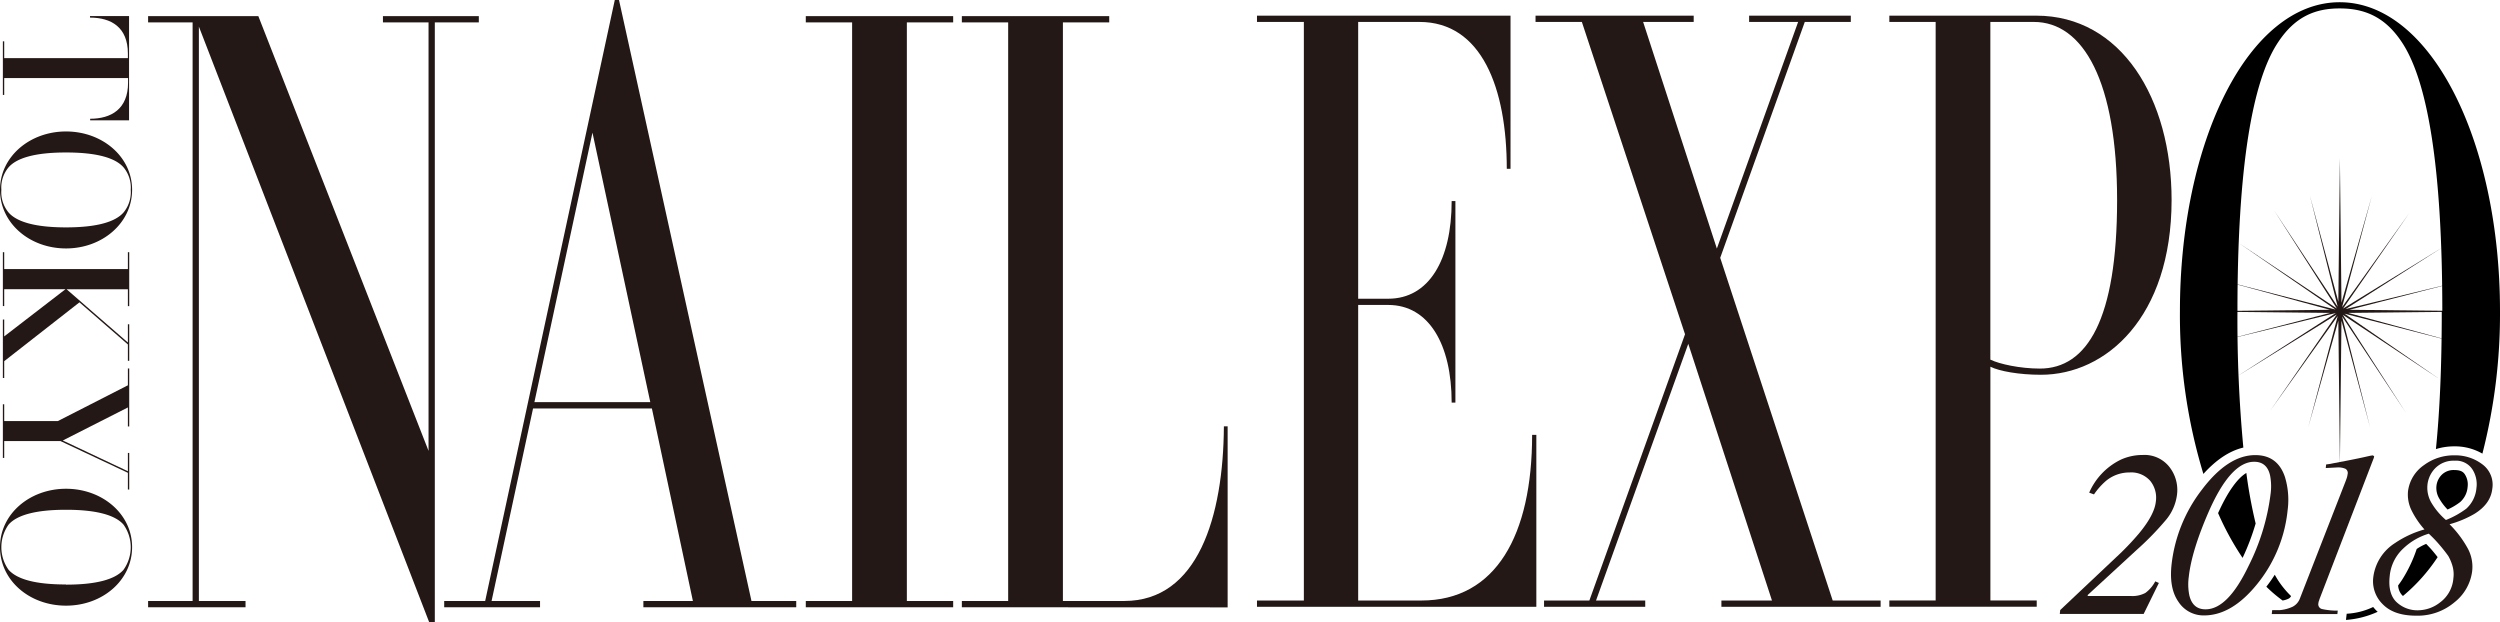 <svg id="レイヤー_1" data-name="レイヤー 1" xmlns="http://www.w3.org/2000/svg" viewBox="0 0 593.7 147.83"><defs><style>.cls-1{fill:#231815;}.cls-2{fill:none;}</style></defs><title>header-logo</title><path class="cls-1" d="M191.36,144.21v-1.49h11V5.32h-11V3.83h35V5.32h-11v137.4h11v1.49Z"/><path class="cls-1" d="M228.42,144.21v-1.49h11V5.32h-11V3.83h35V5.32h-11v137.4H267c17.46,0,23.53-20,23.65-41.48h.89v43Z"/><polygon class="cls-1" points="90.94 3.83 90.94 5.32 101.77 5.32 101.77 107.07 61.35 3.83 35.17 3.83 35.17 5.32 45.74 5.32 45.74 142.72 35.17 142.72 35.17 144.21 58.31 144.21 58.31 142.72 47.23 142.72 47.23 6.31 101.95 147.83 103.26 147.83 103.26 5.32 113.71 5.32 113.71 3.83 90.94 3.83"/><path class="cls-1" d="M178.46,142.72,147,0h-1L115.22,142.72h-9.73v1.49h22.76v-1.49H116.74L126.59,97h28.22l9.74,45.73H152.79v1.49h36.3v-1.49ZM126.91,95.5l13.79-64,13.73,64Z"/><path class="cls-1" d="M298.51,144.1v-1.49h11.13V5.21H298.51V3.72h60.21V40.09h-.89c0-19.14-5.94-34.88-20.74-34.88H322.54V70.94h7.15c9.62,0,15.05-9.15,15.05-23.19h.89V95.61h-.89c0-13.83-5.43-23.19-15.05-23.19h-7.15v70.19h15c17.71,0,26.31-15.52,26.31-39.34h1V144.1Z"/><path class="cls-1" d="M484.68,89c-5.18,0-9.86-.85-12-1.91v55.51h11v1.49h-35v-1.49h11V5.21h-11V3.72h34.9c20.11,0,32.13,19.57,32.13,43.82C515.67,75.4,500.11,89,484.68,89ZM483,5.21H472.67V85.4c2.15,1.06,7.08,2.13,11.76,2.13,11.25,0,18.34-11.7,18.34-40C502.77,19.46,494.8,5.21,483,5.21Z"/><polygon class="cls-1" points="555.31 71.67 555.68 37.55 556.05 71.9 563.26 46.54 556.2 72.94 572.17 50.59 556.43 73.28 580.13 58.69 557.03 73.4 583.77 66.93 557.92 73.57 592.59 73.94 557.63 74.31 583.69 81.41 556.77 74.49 579.58 90.2 556.37 74.75 571.34 97.99 556.2 75.15 562.86 101.52 556.05 76.15 555.68 110.28 555.31 76.15 548.15 101.49 555.16 75.06 539.22 97.41 554.93 74.69 531.26 89.37 554.71 74.34 527.59 80.95 553.38 74.31 518.8 73.94 553.33 73.57 527.7 66.59 554.62 73.51 531.84 57.83 554.96 73.28 540.08 50.01 555.16 72.85 548.53 46.36 555.31 71.67"/><polygon class="cls-1" points="435.23 142.62 408.5 61.18 408.53 61.19 428.6 5.21 439.53 5.21 439.53 3.72 415.38 3.72 415.38 5.21 427.02 5.21 407.72 59.03 390.21 5.21 402.22 5.21 402.22 3.72 364.66 3.72 364.66 5.21 375.66 5.21 400.16 79.38 377.44 142.62 366.68 142.62 366.68 144.1 390.71 144.1 390.71 142.62 379.02 142.62 400.93 81.65 420.81 142.62 408.8 142.62 408.8 144.1 446.61 144.1 446.61 142.62 435.23 142.62"/><path class="cls-1" d="M21.41,28.2c5,0,9-2.31,9-8.55V18.54H1v4H.68V9.81H1v4H30.37V12.72c0-6.28-4-8.54-9-8.54V3.81h9.28V28.57H21.41Z"/><path class="cls-1" d="M0,45.08c0-7.85,7.05-13.86,15.68-13.86s15.69,6,15.69,13.86S24.32,59,15.68,59,0,53,0,45.08ZM15.68,54C23,54,27.37,52.7,29.32,50.48a7.57,7.57,0,0,0,1.73-5.4,7.53,7.53,0,0,0-1.73-5.36C27.37,37.5,23,36.21,15.68,36.21S4,37.5,2.05,39.72A7.53,7.53,0,0,0,.32,45.08a7.57,7.57,0,0,0,1.73,5.4C4,52.7,8.36,54,15.68,54Z"/><path class="cls-1" d="M.68,75.89H1v4L15.55,68.68H1v4H.68V59.9H1v4H30.37v-4h.32V72.7h-.32v-4H15.82L30.37,81.34V77h.32v8.68h-.32V81.8l-11.5-10L1,85.77v4H.68Z"/><path class="cls-1" d="M30.37,112.28l-16-7.53H1v4H.68V96H1V100H13.73L30.37,91.5v-4h.32v13.77h-.32V96.76l-15.46,7.85,15.46,7.3v-4.34h.32v8.68h-.32Z"/><path class="cls-1" d="M0,129.93c0-7.86,7.05-13.86,15.68-13.86s15.69,6,15.69,13.86-7,13.9-15.69,13.9S0,137.83,0,129.93Zm15.68,8.91c7.32,0,11.69-1.29,13.64-3.51a9.23,9.23,0,0,0,0-10.76c-1.95-2.22-6.32-3.51-13.64-3.51S4,122.35,2.05,124.57a9.23,9.23,0,0,0,0,10.76c2,2.22,6.31,3.47,13.63,3.47Z"/><path class="cls-2" d="M573.92,130.37a15.84,15.84,0,0,0-1.82,1.43,8,8,0,0,0-2.56,5.21,9.87,9.87,0,0,0,0,2c.31-.42.62-.85.92-1.31A33.22,33.22,0,0,0,573.92,130.37Z"/><path class="cls-2" d="M579.55,133.18c-.21-.28-.43-.58-.66-.87a42.08,42.08,0,0,1-8.25,9.22,5.15,5.15,0,0,0,3.64,1.27,6.5,6.5,0,0,0,4.05-1.55,5.78,5.78,0,0,0,2.16-4.19,5,5,0,0,0-.14-2.05A8.72,8.72,0,0,0,579.55,133.18Z"/><path d="M526.75,121.85a67.23,67.23,0,0,0,5.82,10.64,55.81,55.81,0,0,0,3.1-8.17,116.19,116.19,0,0,1-2.21-12C531.31,113.6,529,116.86,526.75,121.85Z"/><path d="M563.58,144.15a16.6,16.6,0,0,1-6.29,1.6l-.17,1.47a21.92,21.92,0,0,0,7.53-1.93c-.11-.11-.23-.2-.33-.31C564.05,144.71,563.81,144.43,563.58,144.15Z"/><path d="M581.25,121a14.67,14.67,0,0,0,3-1.78,5.33,5.33,0,0,0,1.76-3.59,4.4,4.4,0,0,0-.67-3c-.31-.47-.86-1-2.41-1a4,4,0,0,0-3,1.06,4.41,4.41,0,0,0-1.32,2.68,4.88,4.88,0,0,0,.65,3A13,13,0,0,0,581.25,121Z"/><path d="M578.89,132.31c-.42-.55-.87-1.11-1.34-1.66s-.92-1-1.38-1.49a12.29,12.29,0,0,0-2.25,1.21,33.22,33.22,0,0,1-3.49,7.35c-.3.46-.61.89-.92,1.31a3.73,3.73,0,0,0,1,2.38s.1.07.15.12A42.08,42.08,0,0,0,578.89,132.31Z"/><path d="M589.52,107.73a133.27,133.27,0,0,0,4.18-33.82C593.7,33.5,577.26.53,555.63.53s-37.94,33-37.94,73.38a129.63,129.63,0,0,0,5.57,38.64c3.06-3.39,6.23-5.49,9.49-6.26a323.25,323.25,0,0,1-1.4-32.38c0-34.24,3.54-54.66,9.61-63.81C545,3.94,549.81,2,555.63,2s10.75,1.92,14.8,8.08C576.5,19.25,580,39.67,580,73.91h-.13c0,12.8-.47,23.67-1.39,32.74a14.62,14.62,0,0,1,4.37-.65A13,13,0,0,1,589.52,107.73Z"/><path d="M540.21,136.49a34.36,34.36,0,0,1-2,2.84,33.33,33.33,0,0,0,3.87,3.28,5.24,5.24,0,0,0,1.43-.45,1.29,1.29,0,0,0,.57-.61,21.52,21.52,0,0,1-3.14-3.83C540.7,137.34,540.45,136.92,540.21,136.49Z"/><path class="cls-1" d="M489.26,144.87l13.23-12.48a64.2,64.2,0,0,0,5.48-5.71q3.7-4.47,4-7.58a6.34,6.34,0,0,0-1.33-4.9,6,6,0,0,0-4.92-2,8.69,8.69,0,0,0-5.59,2,16.45,16.45,0,0,0-2.85,3.21l-1.14-.41a15.68,15.68,0,0,1,7.51-7.84,12.42,12.42,0,0,1,5.14-1.11,7.51,7.51,0,0,1,6.45,2.91,8.84,8.84,0,0,1,1.76,6.48,11.53,11.53,0,0,1-2.49,5.86,69.1,69.1,0,0,1-7.06,7.27l-11.66,10.73,0,.24h10.26a6.55,6.55,0,0,0,3.43-.73,8,8,0,0,0,2.35-2.75l.86.38-3.61,7.35H489.16Z"/><path class="cls-1" d="M542.63,113.28a18.68,18.68,0,0,1,.63,7.92A33.07,33.07,0,0,1,536,138.74q-6,7.41-12.58,7.41a7.09,7.09,0,0,1-6.08-3.23c-1.51-2.15-2.06-5.12-1.63-8.92a35.51,35.51,0,0,1,7.13-17.62q6.24-8.31,12.76-8.3Q540.89,108.08,542.63,113.28ZM534,134.38a52.23,52.23,0,0,0,5.2-16.94,13.65,13.65,0,0,0-.1-4.52c-.49-2.18-1.75-3.26-3.78-3.26q-5.62,0-10.86,12-4,9.21-4.67,15.33a13.12,13.12,0,0,0,.12,4.33q.78,3.38,3.85,3.38Q529.05,144.73,534,134.38Z"/><path class="cls-1" d="M539.6,144.89l1.87,0a9.27,9.27,0,0,0,3-.81,3.64,3.64,0,0,0,1.73-2l10.7-27.45c.18-.45.32-.84.42-1.15a4.84,4.84,0,0,0,.19-.86,1.16,1.16,0,0,0-.49-1.28,4.29,4.29,0,0,0-2-.33l-2.7.14.09-.85.72-.1,4.16-.79q3.38-.66,4.8-1l.87-.19.53-.08.31.19c0,.11,0,.22-.05.33a1.21,1.21,0,0,1-.11.32l-12.83,33.36c0,.15-.1.29-.14.44a1.74,1.74,0,0,0-.09.43,1.16,1.16,0,0,0,.83,1.42,16.42,16.42,0,0,0,3.76.38l-.09.82H539.5Z"/><path class="cls-1" d="M572.57,120.94a8.46,8.46,0,0,1-.71-4.34,8.89,8.89,0,0,1,3.81-6.16,11.92,11.92,0,0,1,7.22-2.31,10.61,10.61,0,0,1,6.58,2.11,6,6,0,0,1,2.4,5.84c-.27,2.42-1.71,4.42-4.32,6a24.84,24.84,0,0,1-5.83,2.42,25.1,25.1,0,0,1,4.3,5.7,9.12,9.12,0,0,1,1.07,5.44,11.17,11.17,0,0,1-4.2,7.39,13.55,13.55,0,0,1-9.12,3.18c-3.52,0-6.17-.91-7.93-2.73a7.61,7.61,0,0,1-2.23-6.42,11.26,11.26,0,0,1,5.15-8.09,23.9,23.9,0,0,1,7-3.24A20,20,0,0,1,572.57,120.94Zm7.06,22a7.87,7.87,0,0,0,3-5.63,7.12,7.12,0,0,0-.22-2.92,10.64,10.64,0,0,0-1-2.37c-.65-.9-1.37-1.82-2.18-2.75a31.05,31.05,0,0,0-2.44-2.53,14.93,14.93,0,0,0-6.05,3.51,10.16,10.16,0,0,0-3.23,6.54q-.46,4.14,1.56,6.14a7.21,7.21,0,0,0,5.29,2A8.59,8.59,0,0,0,579.63,142.93Zm6-22.08a7.47,7.47,0,0,0,2.48-5,6.54,6.54,0,0,0-1-4.45,4.64,4.64,0,0,0-4.18-2,6.09,6.09,0,0,0-4.53,1.7,6.6,6.6,0,0,0-1.92,3.94,7.08,7.08,0,0,0,.92,4.33,16.44,16.44,0,0,0,3.46,4.11A21.1,21.1,0,0,0,585.63,120.85Z"/></svg>